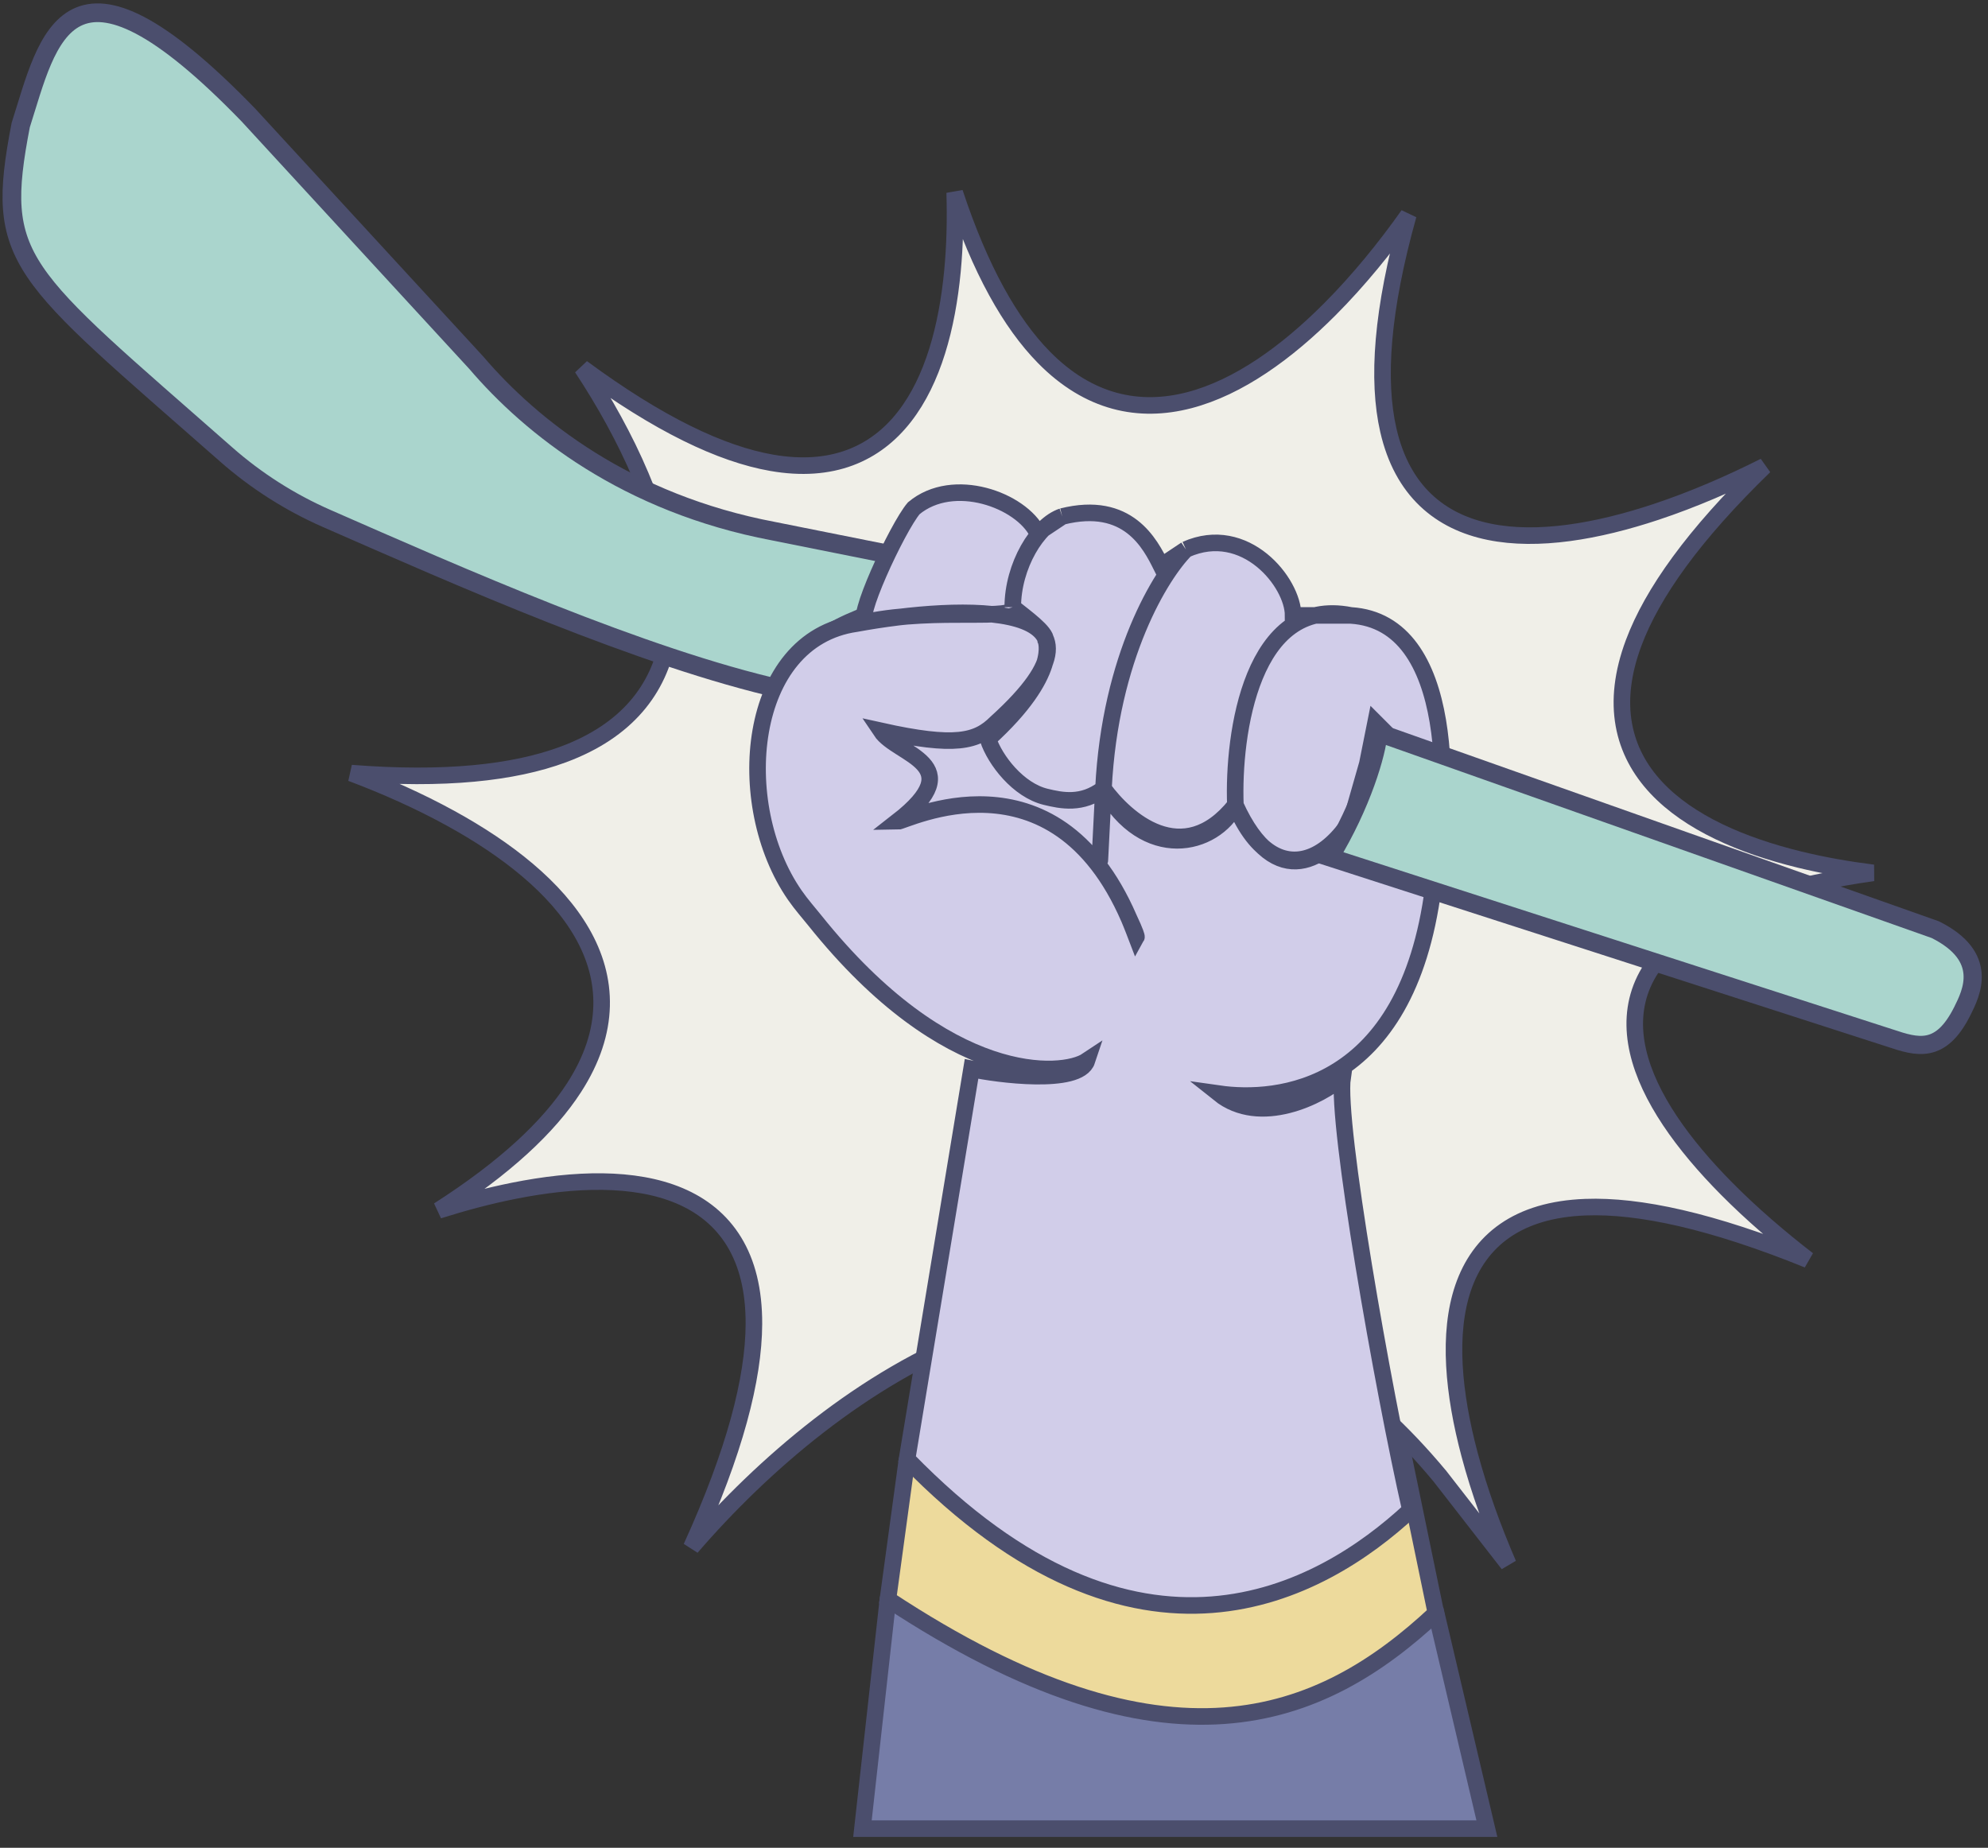 <?xml version="1.0" encoding="UTF-8"?> <svg xmlns="http://www.w3.org/2000/svg" width="156" height="145" viewBox="0 0 156 145" fill="none"><rect x="0" y="0" width="156" height="145" fill="#333333" stroke="none"/><path d="M74.916 15.113C74.979 17.177 74.933 19.266 74.739 21.288C74.32 25.672 73.209 29.826 70.976 32.695C69.851 34.14 68.438 35.263 66.691 35.913C64.946 36.563 62.907 36.727 60.55 36.315C56.595 35.625 51.703 33.308 45.673 28.862C47.418 31.509 49.04 34.41 50.281 37.35C52.111 41.685 53.144 46.181 52.435 50.093C51.714 54.066 49.211 57.349 44.193 59.208C40.291 60.654 34.87 61.239 27.56 60.668C30.225 61.669 32.897 62.858 35.372 64.219C39.769 66.636 43.619 69.642 45.661 73.189C46.688 74.972 47.264 76.902 47.208 78.957C47.153 81.012 46.468 83.148 45.048 85.349C43.066 88.419 39.638 91.635 34.41 94.984C36.367 94.365 38.352 93.836 40.302 93.447C45.102 92.489 49.792 92.346 53.31 93.83C55.085 94.579 56.567 95.746 57.597 97.426C58.623 99.101 59.171 101.242 59.16 103.898C59.143 108.198 57.66 113.925 54.247 121.424C59.855 114.923 67.813 108.059 76.816 104.659C82.466 102.525 88.548 101.748 94.716 103.307C100.885 104.866 107.077 108.746 112.971 115.818L112.979 115.826L112.985 115.835L118.355 122.739C117.148 119.94 116.082 117.008 115.319 114.141C114.046 109.354 113.586 104.645 114.817 101.045C115.439 99.227 116.496 97.683 118.096 96.574C119.691 95.469 121.78 94.828 124.412 94.73C128.63 94.572 134.328 95.802 141.869 98.858C139.628 97.129 137.439 95.246 135.498 93.287C132.078 89.836 129.35 86.082 128.532 82.489C128.119 80.675 128.189 78.884 128.922 77.203C129.653 75.526 131.019 74.019 133.092 72.726C136.076 70.863 140.584 69.405 146.981 68.496C145.031 68.251 143.085 67.911 141.219 67.456C136.696 66.353 132.548 64.567 129.969 61.809C128.669 60.419 127.765 58.78 127.423 56.866C127.081 54.955 127.309 52.816 128.199 50.437C129.654 46.55 132.898 41.974 138.46 36.585C135.741 37.956 132.844 39.209 129.965 40.166C125.337 41.705 120.677 42.509 116.871 41.733C114.956 41.343 113.24 40.549 111.863 39.234C110.486 37.919 109.487 36.116 108.947 33.77C108.043 29.838 108.423 24.339 110.512 16.871C108.694 19.442 106.608 22.009 104.354 24.269C100.984 27.649 97.189 30.4 93.321 31.405C89.397 32.425 85.444 31.631 81.908 28.03C79.295 25.369 76.925 21.188 74.916 15.113Z" fill="#F0EFE8" stroke="#4B4E6D" stroke-width="1.3"></path><path d="M116.677 143.5L112.677 126.5C103.725 118.12 72.177 120.5 69.677 125.5L67.677 143.5L92.677 143.5L116.677 143.5Z" fill="#767DA8" stroke="#4B4E6D" stroke-width="1.3"></path><path d="M112.677 126.587L110.177 114.5C101.987 106.5 71.177 114 71.177 114.5L69.677 125.5C91.677 140 103.677 135 112.677 126.587Z" fill="#EDDA9C" stroke="#4B4E6D" stroke-width="1.3"></path><path d="M72.356 47.123V44.014L60.697 41.682C49.177 39.5 41.677 33.5 37.379 28.469L19.503 9.038C5.247 -5.696 3.788 3.057 1.626 9.815C-0.447 20.561 1.361 21.247 17.739 35.654C20.098 37.73 22.765 39.429 25.644 40.69C35.952 45.206 50.441 51.641 61.474 54.118L62.251 52.564C63.495 49.455 69.506 47.641 72.356 47.123Z" fill="#AAD5CD" stroke="#4B4E6D" stroke-width="1.466"></path><path d="M71.177 114.5C89.294 133.135 103.677 125 110.677 118.5C108.52 109.01 104.836 88.152 105.354 84.529C103.628 86.038 98.883 88.411 95.648 85.823C100.178 86.47 110.4 85.693 112.471 69.647C113.765 62.745 114.283 48.812 106 48.294C104.961 48.086 104.033 48.1 103.206 48.294L101.472 48.294C101.472 45.706 97.719 41.047 93.06 43.118L91.119 44.412C90.256 42.686 88.531 39.236 83.354 40.53C82.847 40.699 82.34 41.045 81.867 41.521L81.413 41.824C80.119 39.236 74.814 37.294 71.707 39.882C70.421 41.384 66.923 48.939 67.993 48.797C67.716 48.844 67.444 48.892 67.178 48.941C58.579 50.17 57.422 63.102 62.368 70.243C62.883 70.987 63.435 71.6 63.943 72.235C74.296 85.176 83.354 84.529 85.295 83.234C84.648 85.176 78.178 84.313 76.237 83.882L71.177 114.5Z" fill="#D1CDE9"></path><path d="M106 48.294C114.283 48.812 113.765 62.745 112.471 69.647C110.4 85.693 100.178 86.47 95.648 85.823C98.883 88.411 103.628 86.038 105.354 84.529C104.836 88.152 108.52 109.01 110.677 118.5C103.677 125 89.294 133.135 71.177 114.5L76.237 83.882C78.178 84.313 84.648 85.176 85.295 83.234C83.354 84.529 74.296 85.176 63.943 72.235C63.435 71.6 62.883 70.987 62.368 70.243C57.422 63.102 58.579 50.17 67.178 48.941V48.941C75.374 47.431 89.048 46.871 78.177 56.706C76.668 58.215 74.943 58.647 69.119 57.353C70.413 59.294 76.237 59.941 70.413 64.471C71.04 64.471 82.683 58.417 88.597 72.073M106 48.294C98.236 46.741 96.726 57.569 96.942 63.176M106 48.294L101.472 48.294C101.472 45.706 97.719 41.047 93.06 43.118M96.942 63.176C100.178 70.941 106.648 67.705 108.589 57.353L107.942 56.706L107.295 59.941L106.001 64.47C104.211 67.282 100.178 70.294 96.942 63.176ZM96.942 63.176C92.801 68.353 88.315 64.255 86.59 61.882M96.942 63.176C95.303 66.454 89.825 67.706 86.59 61.882M93.06 43.118C91.119 45.059 87.107 51.529 86.59 61.882M93.06 43.118L91.119 44.412C90.256 42.686 88.531 39.236 83.354 40.53M86.59 61.882C86.072 72.235 86.374 65.98 86.59 61.882ZM86.59 61.882C84.918 63.182 83.264 62.819 82.06 62.529C79.907 62.011 78.084 59.66 77.531 58C83.225 52.824 82.06 50.235 82.06 50.235C82.06 49.588 80.55 48.51 79.472 47.647M83.354 40.53C81.413 41.177 79.472 44.412 79.472 47.647M83.354 40.53L81.413 41.824C80.119 39.236 74.814 37.294 71.707 39.882C70.413 41.392 66.884 49.024 68.011 48.794C73.649 47.647 79.802 48.794 79.472 47.647M88.597 72.073C88.798 72.535 89.178 73.529 89.178 73.529C89.197 73.495 89.107 73.157 88.597 72.073Z" stroke="#4B4E6D" stroke-width="1.3"></path><path d="M148.318 81.462L104.354 67.28C106.896 63.105 108.054 59.069 108.177 57.5L151.863 72.953C156.118 75.08 154.699 77.916 153.99 79.335L153.99 79.335C152.288 82.739 150.445 82.171 148.318 81.462Z" fill="#AAD5CD" stroke="#4B4E6D" stroke-width="1.425"></path></svg> 
